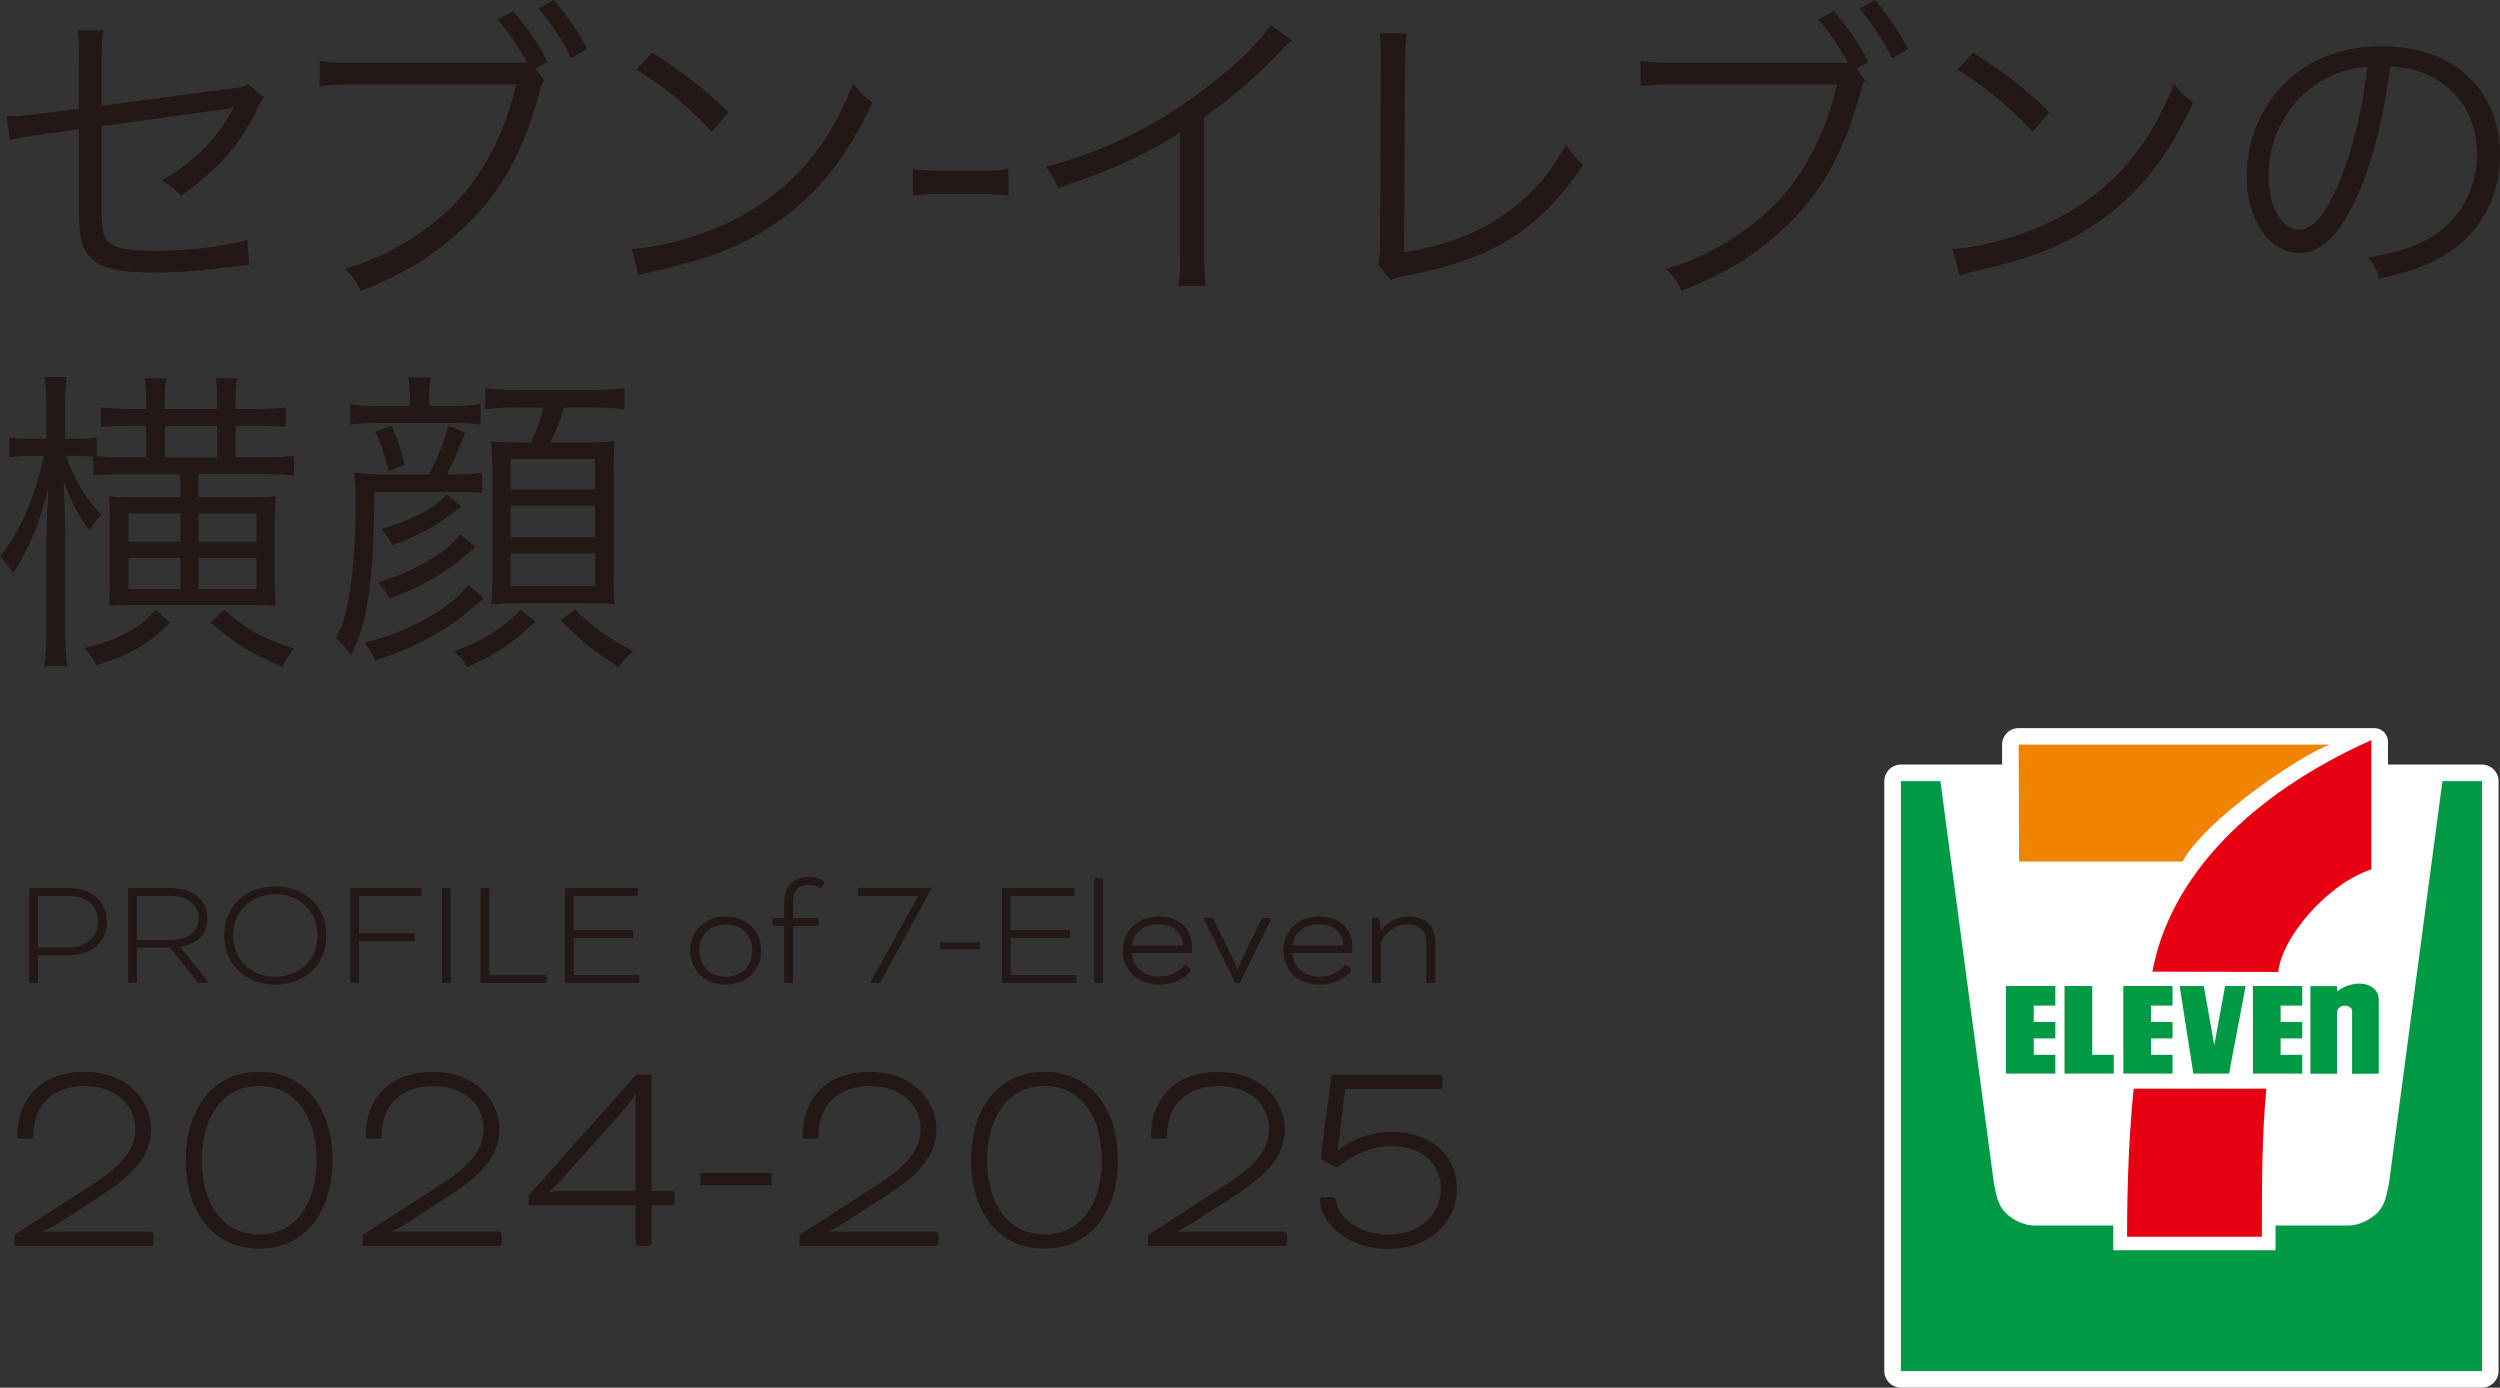 <?xml version="1.0" encoding="UTF-8"?><svg id="_レイヤー_2" xmlns="http://www.w3.org/2000/svg" viewBox="0 0 260.64 144.67"><rect x="0" y="0" width="260.64" height="144.67" fill="#333333" stroke="none"/><defs><style>.cls-1{fill:#fff;}.cls-2{fill:#e60012;}.cls-3{fill:#094;}.cls-4{fill:#f08300;}.cls-5{fill:#231815;}</style></defs><g id="_レイアウト"><path class="cls-1" d="M248.96,77.33c0-.78-.64-1.42-1.41-1.42h-37.09c-.95,0-1.73.77-1.73,1.71,0,.94,0,2.09,0,2.09h-10.55c-.95,0-1.73.78-1.73,1.73v61.5c0,.95.78,1.73,1.73,1.73h60.58c.95,0,1.73-.78,1.73-1.73v-61.5c0-.95-.78-1.73-1.73-1.73h-9.8v-2.38Z"/><path class="cls-4" d="M210.46,77.63h32.41c-3.19,1.2-12.91,7.77-15.33,12.19h-17.04l-.04-12.19Z"/><path class="cls-2" d="M236.29,113.5c-.46,4.41-.48,9.79-.48,15.44h-14.05c0-5.65.23-11.02.69-15.44h13.83Z"/><path class="cls-2" d="M237.53,101.34c.29-3.49,5.06-9.2,9.7-10.7v-13.48c-12.74,5.7-21.03,14.33-22.83,24.14l13.13.03Z"/><path class="cls-3" d="M243.67,103.34l-.02.02v-.55h-2.78v9.13h2.78v-6.42h0c.14-1,1.57-.73,1.57-.16v6.58h2.78v-7.74c0-1.64-2.32-2.3-4.33-.86"/><polygon class="cls-3" points="209.14 102.8 214.28 102.8 214.28 104.84 212.03 104.84 212.03 106.55 214.28 106.55 214.28 108.26 212.03 108.26 212.03 109.97 214.28 109.97 214.28 111.93 209.14 111.93 209.14 102.8"/><polygon class="cls-3" points="221.37 102.8 226.5 102.8 226.5 104.84 224.26 104.84 224.26 106.55 226.5 106.55 226.5 108.26 224.26 108.26 224.26 109.97 226.5 109.97 226.5 111.93 221.37 111.93 221.37 102.8"/><polygon class="cls-3" points="218.13 109.97 220.37 109.97 220.37 111.93 215.24 111.93 215.24 102.8 218.13 102.8 218.13 109.97"/><polygon class="cls-3" points="227.24 102.8 228.67 111.93 232.39 111.93 234.12 102.8 231.98 102.8 230.85 108.97 229.76 102.8 227.24 102.8"/><polygon class="cls-3" points="234.88 102.8 240.02 102.8 240.02 104.84 237.77 104.84 237.77 106.55 240.02 106.55 240.02 108.26 237.77 108.26 237.77 109.97 240.02 109.97 240.02 111.93 234.88 111.93 234.88 102.8"/><path class="cls-3" d="M237.24,130.35v-2.58h7.58c.97,0,2.18-.49,3.03-1.33.85-.85.97-1.94,1.21-3.03l5.58-41.97h4.12v61.5h-60.58v-61.5h4.12l5.58,41.97c.24,1.09.36,2.18,1.21,3.03.85.85,2.06,1.33,3.03,1.33h8.2v2.58h16.9Z"/><path class="cls-5" d="M8.22,6.2c0-1.72,0-1.95-.13-3.04h2.67c-.13.92-.17,1.58-.17,3.04v4.82l13.4-1.78c1.25-.13,1.32-.17,1.88-.46l1.62,1.35c-.23.36-.26.43-.53.92-.89,1.88-1.65,3.1-2.51,4.22-1.39,1.78-3.2,3.47-5.61,5.15-.76-.86-1.06-1.09-1.98-1.58,3.6-2.15,6.04-4.65,7.49-7.66-.3.07-.43.1-.76.17-.13.03-.2.03-.4.07-4.62.63-8.85,1.22-12.61,1.75v7.79c0,3.07.13,3.76.83,4.36.69.59,2.08.83,4.79.83,3.47,0,7.06-.43,9.6-1.16l.17,2.67c-.89.03-1.09.07-1.98.17-3.33.43-5.58.59-7.82.59-3.76,0-5.68-.46-6.73-1.55-.99-1.06-1.22-2.08-1.22-5.45v-7.95l-3.99.56q-2.18.3-3.23.56l-.3-2.48h.5c.56,0,1.72-.1,2.84-.23l4.19-.56v-5.12Z"/><path class="cls-5" d="M56.73,8.35c-.2.3-.26.43-.69,2.05-1.78,6.11-4.22,10.23-8.09,13.7-3.1,2.81-6.21,4.65-10.36,6.21-.46-1.02-.83-1.49-1.62-2.28,4.42-1.22,9.11-4.13,12.08-7.49,2.71-3.07,4.62-6.93,5.78-11.75h-16.8c-1.91,0-2.71.07-3.7.2v-2.64c1.19.17,1.95.2,3.73.2h15.94c.69,0,1.12,0,1.95-.03-1.35-2.34-1.91-3.14-3.1-4.49l1.65-.86c1.68,2.01,2.9,3.8,3.56,5.28l-1.22.73.89,1.19ZM57.76,0c1.49,1.78,2.31,3,3.47,5.08l-1.68.99c-.69-1.55-2.08-3.63-3.4-5.18l1.62-.89Z"/><path class="cls-5" d="M65.87,25.94c2.57-.1,6.53-1.12,9.6-2.54,6.37-2.84,10.79-7.69,13.47-14.69.76,1.02,1.09,1.32,2.01,1.95-2.64,5.74-5.71,9.6-10.07,12.61-3.4,2.31-6.8,3.66-12.31,4.92-.89.2-1.15.26-1.98.53l-.73-2.77ZM67.98,5.48c3.53,2.24,5.58,3.86,7.95,6.21l-1.72,2.05c-2.38-2.57-4.98-4.72-7.85-6.47l1.62-1.78Z"/><path class="cls-5" d="M95.17,17.62c.92.13,1.62.17,3,.17h3.93c1.42,0,2.11-.03,3.04-.17v2.77c-.92-.13-1.65-.17-3.04-.17h-3.93c-1.32,0-2.08.03-3,.17v-2.77Z"/><path class="cls-5" d="M134.71,4.22c-.59.43-.63.5-1.45,1.39-2.08,2.18-4.88,4.59-7.72,6.63v14.06c0,1.88.03,2.61.17,3.5h-2.87c.17-.86.2-1.62.2-3.43v-12.54c-4.29,2.64-6.7,3.73-12.74,5.78-.46-1.06-.63-1.39-1.29-2.21,6.21-1.62,11.92-4.46,17.13-8.55,3.07-2.38,5.38-4.69,6.3-6.24l2.28,1.62Z"/><path class="cls-5" d="M146.65,3.47c-.1.69-.17,1.55-.17,2.94l-.1,19.9c3.8-.63,6.8-1.65,9.44-3.3,3.3-2.05,5.51-4.42,7.43-7.92.83,1.16,1.02,1.42,1.82,2.08-4.52,6.73-9.37,9.8-18.19,11.52-1.29.26-1.45.3-1.91.5l-1.32-1.65c.17-.56.23-.92.23-2.15l.07-18.91v-1.22c0-.66-.03-1.06-.1-1.78h2.81Z"/><path class="cls-5" d="M194.44,8.35c-.2.3-.26.43-.69,2.05-1.78,6.11-4.22,10.23-8.09,13.7-3.1,2.81-6.21,4.65-10.36,6.21-.46-1.02-.83-1.49-1.62-2.28,4.42-1.22,9.11-4.13,12.08-7.49,2.71-3.07,4.62-6.93,5.78-11.75h-16.8c-1.91,0-2.71.07-3.7.2v-2.64c1.19.17,1.95.2,3.73.2h15.94c.69,0,1.12,0,1.95-.03-1.35-2.34-1.91-3.14-3.1-4.49l1.65-.86c1.68,2.01,2.9,3.8,3.56,5.28l-1.22.73.89,1.19ZM195.46,0c1.49,1.78,2.31,3,3.47,5.08l-1.68.99c-.69-1.55-2.08-3.63-3.4-5.18l1.62-.89Z"/><path class="cls-5" d="M203.58,25.94c2.57-.1,6.53-1.12,9.6-2.54,6.37-2.84,10.79-7.69,13.47-14.69.76,1.02,1.09,1.32,2.01,1.95-2.64,5.74-5.71,9.6-10.07,12.61-3.4,2.31-6.8,3.66-12.31,4.92-.89.2-1.15.26-1.98.53l-.73-2.77ZM205.69,5.48c3.53,2.24,5.58,3.86,7.95,6.21l-1.72,2.05c-2.38-2.57-4.98-4.72-7.85-6.47l1.62-1.78Z"/><path class="cls-5" d="M245.95,20.03c-1.91,4.36-3.86,6.34-6.24,6.34-3.14,0-5.48-3.43-5.48-8.05,0-3.37,1.25-6.63,3.47-9.11,2.64-2.9,6.24-4.39,10.66-4.39,3.7,0,6.93,1.16,9.08,3.27,2.08,2.01,3.2,4.88,3.2,8.05,0,5.12-2.77,9.34-7.56,11.39-1.49.63-2.74,1.02-5.02,1.52-.33-1.09-.53-1.42-1.16-2.21,2.41-.4,3.96-.82,5.51-1.55,3.63-1.65,5.84-5.18,5.84-9.24,0-3.76-1.91-6.8-5.25-8.28-1.22-.53-2.18-.76-3.83-.83-.5,4.59-1.75,9.64-3.23,13.1ZM241.89,8.52c-3.33,2.01-5.38,5.74-5.38,9.84,0,3.17,1.39,5.61,3.17,5.61,1.39,0,2.71-1.55,4.13-4.79,1.35-3.1,2.57-7.99,3-12.21-1.98.17-3.4.63-4.92,1.55Z"/><path class="cls-5" d="M9.74,47.6c-.66-.03-1.15-.07-1.72-.07h-1.12c.89,2.54,1.91,4.26,3.66,6.14-.5.53-.76.89-1.25,1.62-1.16-1.62-1.75-2.71-2.67-5.08.07,1.35.1,3.17.17,5.48v9.93c0,1.78.07,2.9.2,3.83h-2.38c.13-.99.2-2.05.2-3.83v-9.18c0-.83.07-2.64.2-5.45-.96,3.37-1.16,3.89-1.85,5.45-.59,1.35-1.12,2.28-1.85,3.33-.5-.86-.69-1.16-1.32-1.78,2.11-2.61,3.63-6.17,4.55-10.46h-1.29c-.96,0-1.78.07-2.31.13v-2.05c.56.1,1.22.13,2.31.13h1.55v-3.04c0-1.88-.03-2.61-.17-3.4h2.31c-.13.83-.17,1.75-.17,3.37v3.07h1.19c.96,0,1.52-.03,2.11-.13v1.95c1.06.1,1.68.13,2.94.13h2.21v-3.3h-1.49c-1.45,0-2.48.03-3.23.13v-2.05c.92.1,2.01.17,3.27.17h1.45v-.66c0-1.22-.03-1.78-.17-2.54h2.24c-.1.76-.13,1.35-.13,2.54v.66h5.45v-.59c0-1.16-.03-1.75-.13-2.61h2.24c-.13.73-.17,1.35-.17,2.61v.59h1.91c1.22,0,2.44-.07,3.3-.17v2.05c-.73-.1-1.85-.13-3.23-.13h-1.98v3.3h2.71c1.58,0,2.64-.07,3.37-.17v2.08c-.73-.1-1.82-.17-3.3-.17h-6.67v2.41h5.64c1.16,0,1.75-.03,2.44-.1-.07.59-.1,1.39-.1,2.38v6.57c0,1.09.03,1.85.1,2.48-.66-.07-1.39-.1-2.44-.1h-12.57c-1.02,0-1.75.03-2.41.1.07-.66.1-1.39.1-2.34v-6.7c0-.89-.03-1.72-.1-2.38.63.07,1.32.1,2.41.1h5.05v-2.41h-5.74c-1.39,0-2.54.03-3.33.13v-1.98ZM17.72,64.9c-2.28,2.31-3.99,3.3-7.66,4.46-.36-.69-.73-1.22-1.25-1.82,2.08-.5,3.1-.86,4.59-1.68,1.22-.69,1.78-1.12,2.84-2.28l1.49,1.32ZM13.4,53.54v2.94h5.41v-2.94h-5.41ZM13.4,58.17v3.23h5.41v-3.23h-5.41ZM22.64,44.4h-5.45v3.3h5.45v-3.3ZM26.73,56.48v-2.94h-6.04v2.94h6.04ZM26.73,61.4v-3.23h-6.04v3.23h6.04ZM23.37,63.58c2.41,2.11,3.83,2.9,7.26,4.03-.56.73-.86,1.19-1.22,1.91-3.66-1.62-4.55-2.18-7.46-4.65l1.42-1.29Z"/><path class="cls-5" d="M47.65,49.45c1.29,0,1.82-.03,2.61-.2v2.15c-.76-.1-1.39-.13-2.61-.13h-8.61c-.1,6.24-.26,8.85-.73,11.55-.4,2.34-.86,3.8-1.75,5.51-.36-.66-.89-1.25-1.55-1.78.66-1.32.99-2.28,1.29-3.86.46-2.34.79-6.44.79-10.2,0-1.22-.07-2.34-.13-3.2.89.1,1.81.17,2.97.17h4.82c.99-1.98,1.42-3.04,1.98-5.05l1.75.69c-.66,1.82-1.22,3.07-1.88,4.36h1.06ZM42.74,41.56c0-.99-.07-1.55-.17-2.21h2.34c-.13.63-.17,1.16-.17,2.18v.79h2.71c1.09,0,1.81-.07,2.64-.2v2.15c-.89-.13-1.35-.16-2.57-.16h-8.55c-1.19,0-1.68.03-2.44.16v-2.15c.83.17,1.45.2,2.57.2h3.63v-.76ZM50.43,62.39q-.43.36-1.06.89c-2.57,2.34-6.14,4.26-10.26,5.58-.33-.76-.59-1.19-1.12-1.85,3.1-.79,5.38-1.78,7.95-3.43,1.32-.89,2.11-1.62,2.9-2.61l1.58,1.42ZM40.52,49.12c-.43-1.82-.76-2.74-1.42-4.13l1.72-.59c.63,1.45.92,2.28,1.39,4.06l-1.68.66ZM49.6,57.04q-.36.26-1.25,1.02c-2.08,1.78-4.65,3.23-7.76,4.36-.3-.66-.63-1.12-1.19-1.72,2.11-.59,3.73-1.32,5.61-2.48,1.55-.96,2.28-1.58,2.97-2.51l1.62,1.32ZM48.12,52.82q-.4.3-1.09.79c-1.85,1.39-3.43,2.21-6.14,3.23-.26-.59-.66-1.19-1.15-1.68,3.33-.99,5.51-2.15,6.83-3.6l1.55,1.25ZM55.81,64.8c-2.34,2.24-4.06,3.4-7.1,4.75-.4-.69-.76-1.12-1.39-1.65,1.85-.69,2.64-1.06,4.03-1.91,1.22-.79,1.78-1.25,2.94-2.44l1.52,1.25ZM53.79,42.49c-1.52,0-2.21.03-3.2.2v-2.24c.92.17,1.62.2,3.2.2h8.05c1.58,0,2.41-.03,3.27-.2v2.24c-1.02-.17-1.75-.2-3.27-.2h-3.04c-.36,1.22-.86,2.51-1.42,3.63h3.7c1.45,0,2.31-.03,3-.13-.07.79-.1,1.75-.1,3.07v10.79c0,1.29,0,2.11.1,3.14-.86-.07-1.78-.1-2.84-.1h-7.2c-1.09,0-1.85.03-2.81.1.07-.99.1-1.91.1-2.97v-10.89c0-1.29-.07-2.31-.13-3.1.96.07,1.62.1,2.84.1h1.32c.66-1.52.96-2.28,1.29-3.63h-2.87ZM53.23,51.04h8.81v-3.17h-8.81v3.17ZM53.23,56.02h8.81v-3.3h-8.81v3.3ZM53.23,61.1h8.81v-3.4h-8.81v3.4ZM59.96,63.55c1.88,1.88,3.33,2.9,6.04,4.32-.59.5-1.12,1.12-1.48,1.68-2.67-1.68-3.99-2.74-6.04-4.88l1.49-1.12Z"/><path class="cls-5" d="M3.16,102.48c-.07,0-.13-.07-.13-.13v-9.65c0-.07.07-.13.13-.13h4.02c2.28,0,3.97,1.32,3.97,3.52s-1.7,3.5-3.97,3.5h-3.22v2.76c0,.07-.07.13-.13.13h-.66ZM3.95,93.39v5.37h3.21c1.78,0,3.06-1.01,3.06-2.68s-1.26-2.69-3.06-2.69h-3.21Z"/><path class="cls-5" d="M13.36,92.7c0-.07.07-.13.13-.13h4.21c2.36,0,3.93,1.22,3.93,3.17,0,1.55-.94,2.63-2.83,2.99v.03s.28.3.61.71l2.17,2.74c.08.1.1.15.1.18,0,.05-.03.08-.1.08h-.81c-.12,0-.13-.02-.21-.12l-2.79-3.54h-3.49v3.52c0,.07-.07.13-.13.13h-.66c-.07,0-.13-.07-.13-.13v-9.65ZM14.28,93.39v4.61h3.37c1.97,0,3.06-.83,3.06-2.26s-1.24-2.35-3.04-2.35h-3.39Z"/><path class="cls-5" d="M34.02,97.53c0,3.19-2.38,5.12-5.32,5.12s-5.32-1.93-5.32-5.12,2.4-5.12,5.32-5.12,5.32,1.93,5.32,5.12ZM24.3,97.53c0,2.64,1.98,4.3,4.4,4.3s4.4-1.65,4.4-4.3-1.97-4.3-4.4-4.3-4.4,1.64-4.4,4.3Z"/><path class="cls-5" d="M36.65,102.48c-.07,0-.13-.07-.13-.13v-9.65c0-.07.07-.13.13-.13h7.14c.07,0,.15.08.15.15v.53c0,.07-.08.15-.15.15h-6.35v3.88h5.68c.07,0,.15.08.15.15v.53c0,.07-.08.15-.15.15h-5.68v4.25c0,.07-.07.13-.13.13h-.66Z"/><path class="cls-5" d="M46.99,102.35c0,.07-.07.13-.13.13h-.66c-.07,0-.13-.07-.13-.13v-9.65c0-.07.07-.13.13-.13h.66c.07,0,.13.07.13.13v9.65Z"/><path class="cls-5" d="M51.02,101.66h5.83c.07,0,.15.08.15.15v.53c0,.07-.08.15-.15.15h-6.63c-.07,0-.13-.07-.13-.13v-9.65c0-.07.07-.13.13-.13h.66c.07,0,.13.07.13.13v8.96Z"/><path class="cls-5" d="M59.82,97.77v3.88h6.69c.07,0,.15.08.15.15v.53c0,.07-.08.15-.15.15h-7.49c-.07,0-.13-.07-.13-.13v-9.65c0-.07.07-.13.13-.13h7.32c.07,0,.15.08.15.15v.53c0,.07-.08.15-.15.15h-6.53v3.55h6.03c.07,0,.15.08.15.15v.53c0,.07-.08.15-.15.15h-6.03Z"/><path class="cls-5" d="M79.35,99.1c0,2.26-1.7,3.55-3.69,3.55s-3.69-1.29-3.69-3.55,1.7-3.55,3.69-3.55,3.69,1.31,3.69,3.55ZM72.91,99.1c0,1.72,1.22,2.73,2.76,2.73s2.76-1.02,2.76-2.73-1.22-2.73-2.76-2.73-2.76,1.04-2.76,2.73Z"/><path class="cls-5" d="M81.75,95.71v-1.62c0-1.73,1.07-2.68,2.56-2.68.56,0,1.14.18,1.44.36.13.08.17.13.17.18,0,.02,0,.05-.03.12l-.23.43s-.08.07-.12.07-.07-.02-.1-.03c-.28-.15-.71-.3-1.12-.3-.99,0-1.64.59-1.64,1.85v1.62h2.53c.07,0,.15.08.15.15v.53c0,.07-.08.15-.15.15h-2.53v5.78c0,.07-.1.17-.17.17h-.59c-.07,0-.17-.1-.17-.17v-5.78h-1.06c-.07,0-.15-.08-.15-.15v-.53c0-.07.08-.15.15-.15h1.06Z"/><path class="cls-5" d="M89.6,93.39c-.07,0-.15-.08-.15-.15v-.53c0-.07.08-.15.15-.15h7.52v.05l-5.27,9.7c-.07.12-.12.17-.26.17h-.74s-.08-.03-.08-.07c0-.02,0-.05.05-.13l4.91-8.86-.02-.03h-6.1Z"/><path class="cls-5" d="M98.03,98.98v-.73h4.13v.73h-4.13Z"/><path class="cls-5" d="M105.38,97.77v3.88h6.69c.07,0,.15.08.15.15v.53c0,.07-.08.15-.15.15h-7.49c-.07,0-.13-.07-.13-.13v-9.65c0-.07.07-.13.13-.13h7.32c.07,0,.15.08.15.15v.53c0,.07-.08.15-.15.15h-6.53v3.55h6.03c.07,0,.15.08.15.15v.53c0,.07-.08.15-.15.15h-6.03Z"/><path class="cls-5" d="M115,102.32c0,.07-.1.17-.17.17h-.59c-.07,0-.17-.1-.17-.17v-10.56c0-.07.1-.18.17-.18h.59c.07,0,.17.12.17.18v10.56Z"/><path class="cls-5" d="M118,99.36c.15,1.67,1.4,2.46,2.88,2.46.99,0,1.93-.46,2.56-1.09.08-.08.12-.1.18-.1.05,0,.1.02.15.07l.3.28s.07.1.07.15c0,.08-.05.17-.13.25-.69.73-1.75,1.27-3.12,1.27-2.2,0-3.82-1.39-3.82-3.55,0-1.95,1.42-3.55,3.72-3.55s3.49,1.44,3.49,3.19c0,.3-.03.63-.03.63h-6.23ZM118.01,98.57h5.3c-.03-1.31-.93-2.21-2.54-2.21-1.22,0-2.51.59-2.76,2.21Z"/><path class="cls-5" d="M129.58,99.79l1.92-3.9c.08-.17.12-.18.25-.18h.66c.07,0,.1.03.1.08,0,.03-.02.08-.07.18l-3.19,6.51h-.46l-3.19-6.51c-.05-.1-.07-.15-.07-.18,0-.05.03-.08.1-.08h.66c.13,0,.17.02.25.18l1.92,3.9c.33.66.53,1.26.53,1.26h.07s.2-.6.53-1.26Z"/><path class="cls-5" d="M134.72,99.36c.15,1.67,1.4,2.46,2.88,2.46.99,0,1.93-.46,2.56-1.09.08-.08.12-.1.18-.1.05,0,.1.02.15.07l.3.28s.07.1.07.15c0,.08-.05.17-.13.25-.69.73-1.75,1.27-3.12,1.27-2.2,0-3.82-1.39-3.82-3.55,0-1.95,1.42-3.55,3.72-3.55s3.49,1.44,3.49,3.19c0,.3-.03.63-.03.63h-6.23ZM134.74,98.57h5.3c-.03-1.31-.93-2.21-2.54-2.21-1.22,0-2.51.59-2.76,2.21Z"/><path class="cls-5" d="M148.7,98.19c0-1.06-.73-1.82-1.93-1.82-1.34,0-2.35.84-2.81,1.87v4.08c0,.07-.1.17-.17.17h-.59c-.07,0-.17-.1-.17-.17v-6.43c0-.07.1-.18.17-.18h.43c.07,0,.13.05.17.23l.17,1.06h.05c.5-.76,1.54-1.45,2.81-1.45,1.88,0,2.81,1.09,2.81,2.64v4.13c0,.07-.1.17-.17.17h-.6c-.07,0-.17-.1-.17-.17v-4.13Z"/><path class="cls-5" d="M1.52,128.73l8.21-5.3c3.09-1.99,4.37-3.66,4.37-5.71,0-2.41-1.84-4.49-5.3-4.49-2.95,0-5.33,1.67-5.33,5.18,0,.24-.09.3-.27.3h-1.13c-.18,0-.27-.09-.27-.21,0-4.05,2.56-6.75,6.99-6.75s6.96,2.92,6.96,5.98c0,2.44-1.37,4.46-5.36,7.02l-4.34,2.8c-.62.39-1.49.8-1.49.8v.06h11.16c.12,0,.27.15.27.27v.95c0,.12-.15.27-.27.27H1.52v-1.16Z"/><path class="cls-5" d="M27.02,111.74c4.76,0,7.65,3.81,7.65,9.22s-2.89,9.22-7.65,9.22-7.65-3.78-7.65-9.22,2.89-9.22,7.65-9.22ZM27.02,128.7c3.72,0,5.98-3.09,5.98-7.74s-2.26-7.74-5.98-7.74-5.98,3.12-5.98,7.74,2.26,7.74,5.98,7.74Z"/><path class="cls-5" d="M37.84,128.73l8.21-5.3c3.09-1.99,4.37-3.66,4.37-5.71,0-2.41-1.84-4.49-5.3-4.49-2.95,0-5.33,1.67-5.33,5.18,0,.24-.09.3-.27.3h-1.13c-.18,0-.27-.09-.27-.21,0-4.05,2.56-6.75,6.99-6.75s6.96,2.92,6.96,5.98c0,2.44-1.37,4.46-5.36,7.02l-4.34,2.8c-.62.39-1.49.8-1.49.8v.06h11.16c.12,0,.27.15.27.27v.95c0,.12-.15.27-.27.27h-14.22v-1.16Z"/><path class="cls-5" d="M67.92,125.67v3.96c0,.12-.18.27-.3.27h-1.1c-.12,0-.27-.15-.27-.27v-3.96h-11.13v-1.04l11.22-12.59h1.58v12.14h2.17c.12,0,.27.15.27.27v.95c0,.12-.15.27-.27.27h-2.17ZM66.26,124.18v-8.3c0-.89.06-1.76.06-1.76l-.06-.03s-.65.95-1.25,1.64l-6.64,7.44c-.36.39-1.13,1.04-1.13,1.04l.03.06s.83-.09,1.43-.09h7.56Z"/><path class="cls-5" d="M73.01,123.58v-1.31h7.44v1.31h-7.44Z"/><path class="cls-5" d="M83.39,128.73l8.21-5.3c3.09-1.99,4.37-3.66,4.37-5.71,0-2.41-1.84-4.49-5.3-4.49-2.95,0-5.33,1.67-5.33,5.18,0,.24-.09.3-.27.3h-1.13c-.18,0-.27-.09-.27-.21,0-4.05,2.56-6.75,6.99-6.75s6.96,2.92,6.96,5.98c0,2.44-1.37,4.46-5.36,7.02l-4.34,2.8c-.62.39-1.49.8-1.49.8v.06h11.16c.12,0,.27.15.27.27v.95c0,.12-.15.27-.27.27h-14.22v-1.16Z"/><path class="cls-5" d="M108.89,111.74c4.76,0,7.65,3.81,7.65,9.22s-2.89,9.22-7.65,9.22-7.65-3.78-7.65-9.22,2.89-9.22,7.65-9.22ZM108.89,128.7c3.72,0,5.98-3.09,5.98-7.74s-2.26-7.74-5.98-7.74-5.98,3.12-5.98,7.74,2.26,7.74,5.98,7.74Z"/><path class="cls-5" d="M119.72,128.73l8.21-5.3c3.09-1.99,4.37-3.66,4.37-5.71,0-2.41-1.84-4.49-5.3-4.49-2.95,0-5.33,1.67-5.33,5.18,0,.24-.09.3-.27.3h-1.13c-.18,0-.27-.09-.27-.21,0-4.05,2.56-6.75,6.99-6.75s6.96,2.92,6.96,5.98c0,2.44-1.37,4.46-5.36,7.02l-4.34,2.8c-.62.39-1.49.8-1.49.8v.06h11.16c.12,0,.27.15.27.27v.95c0,.12-.15.27-.27.27h-14.22v-1.16Z"/><path class="cls-5" d="M140.25,113.53l-.8,6.37.06.03s2.14-1.93,5.59-1.93c4.2,0,6.78,2.59,6.78,5.89,0,3.66-2.92,6.31-7.17,6.31-4.52,0-7.11-3-7.11-5.06,0-.18.15-.33.3-.33h1.04c.18,0,.3.15.33.3.33,2.23,2.86,3.6,5.45,3.6,3.42,0,5.5-2.17,5.5-4.82,0-2.38-1.81-4.4-5.12-4.4-2.08,0-3.84.83-5.42,2.02-.24.18-.36.21-.59.09l-1.16-.65c-.18-.12-.24-.18-.21-.39l1.1-8.51h11.28c.12,0,.27.15.27.27v.95c0,.12-.15.27-.27.27h-9.85Z"/></g></svg>